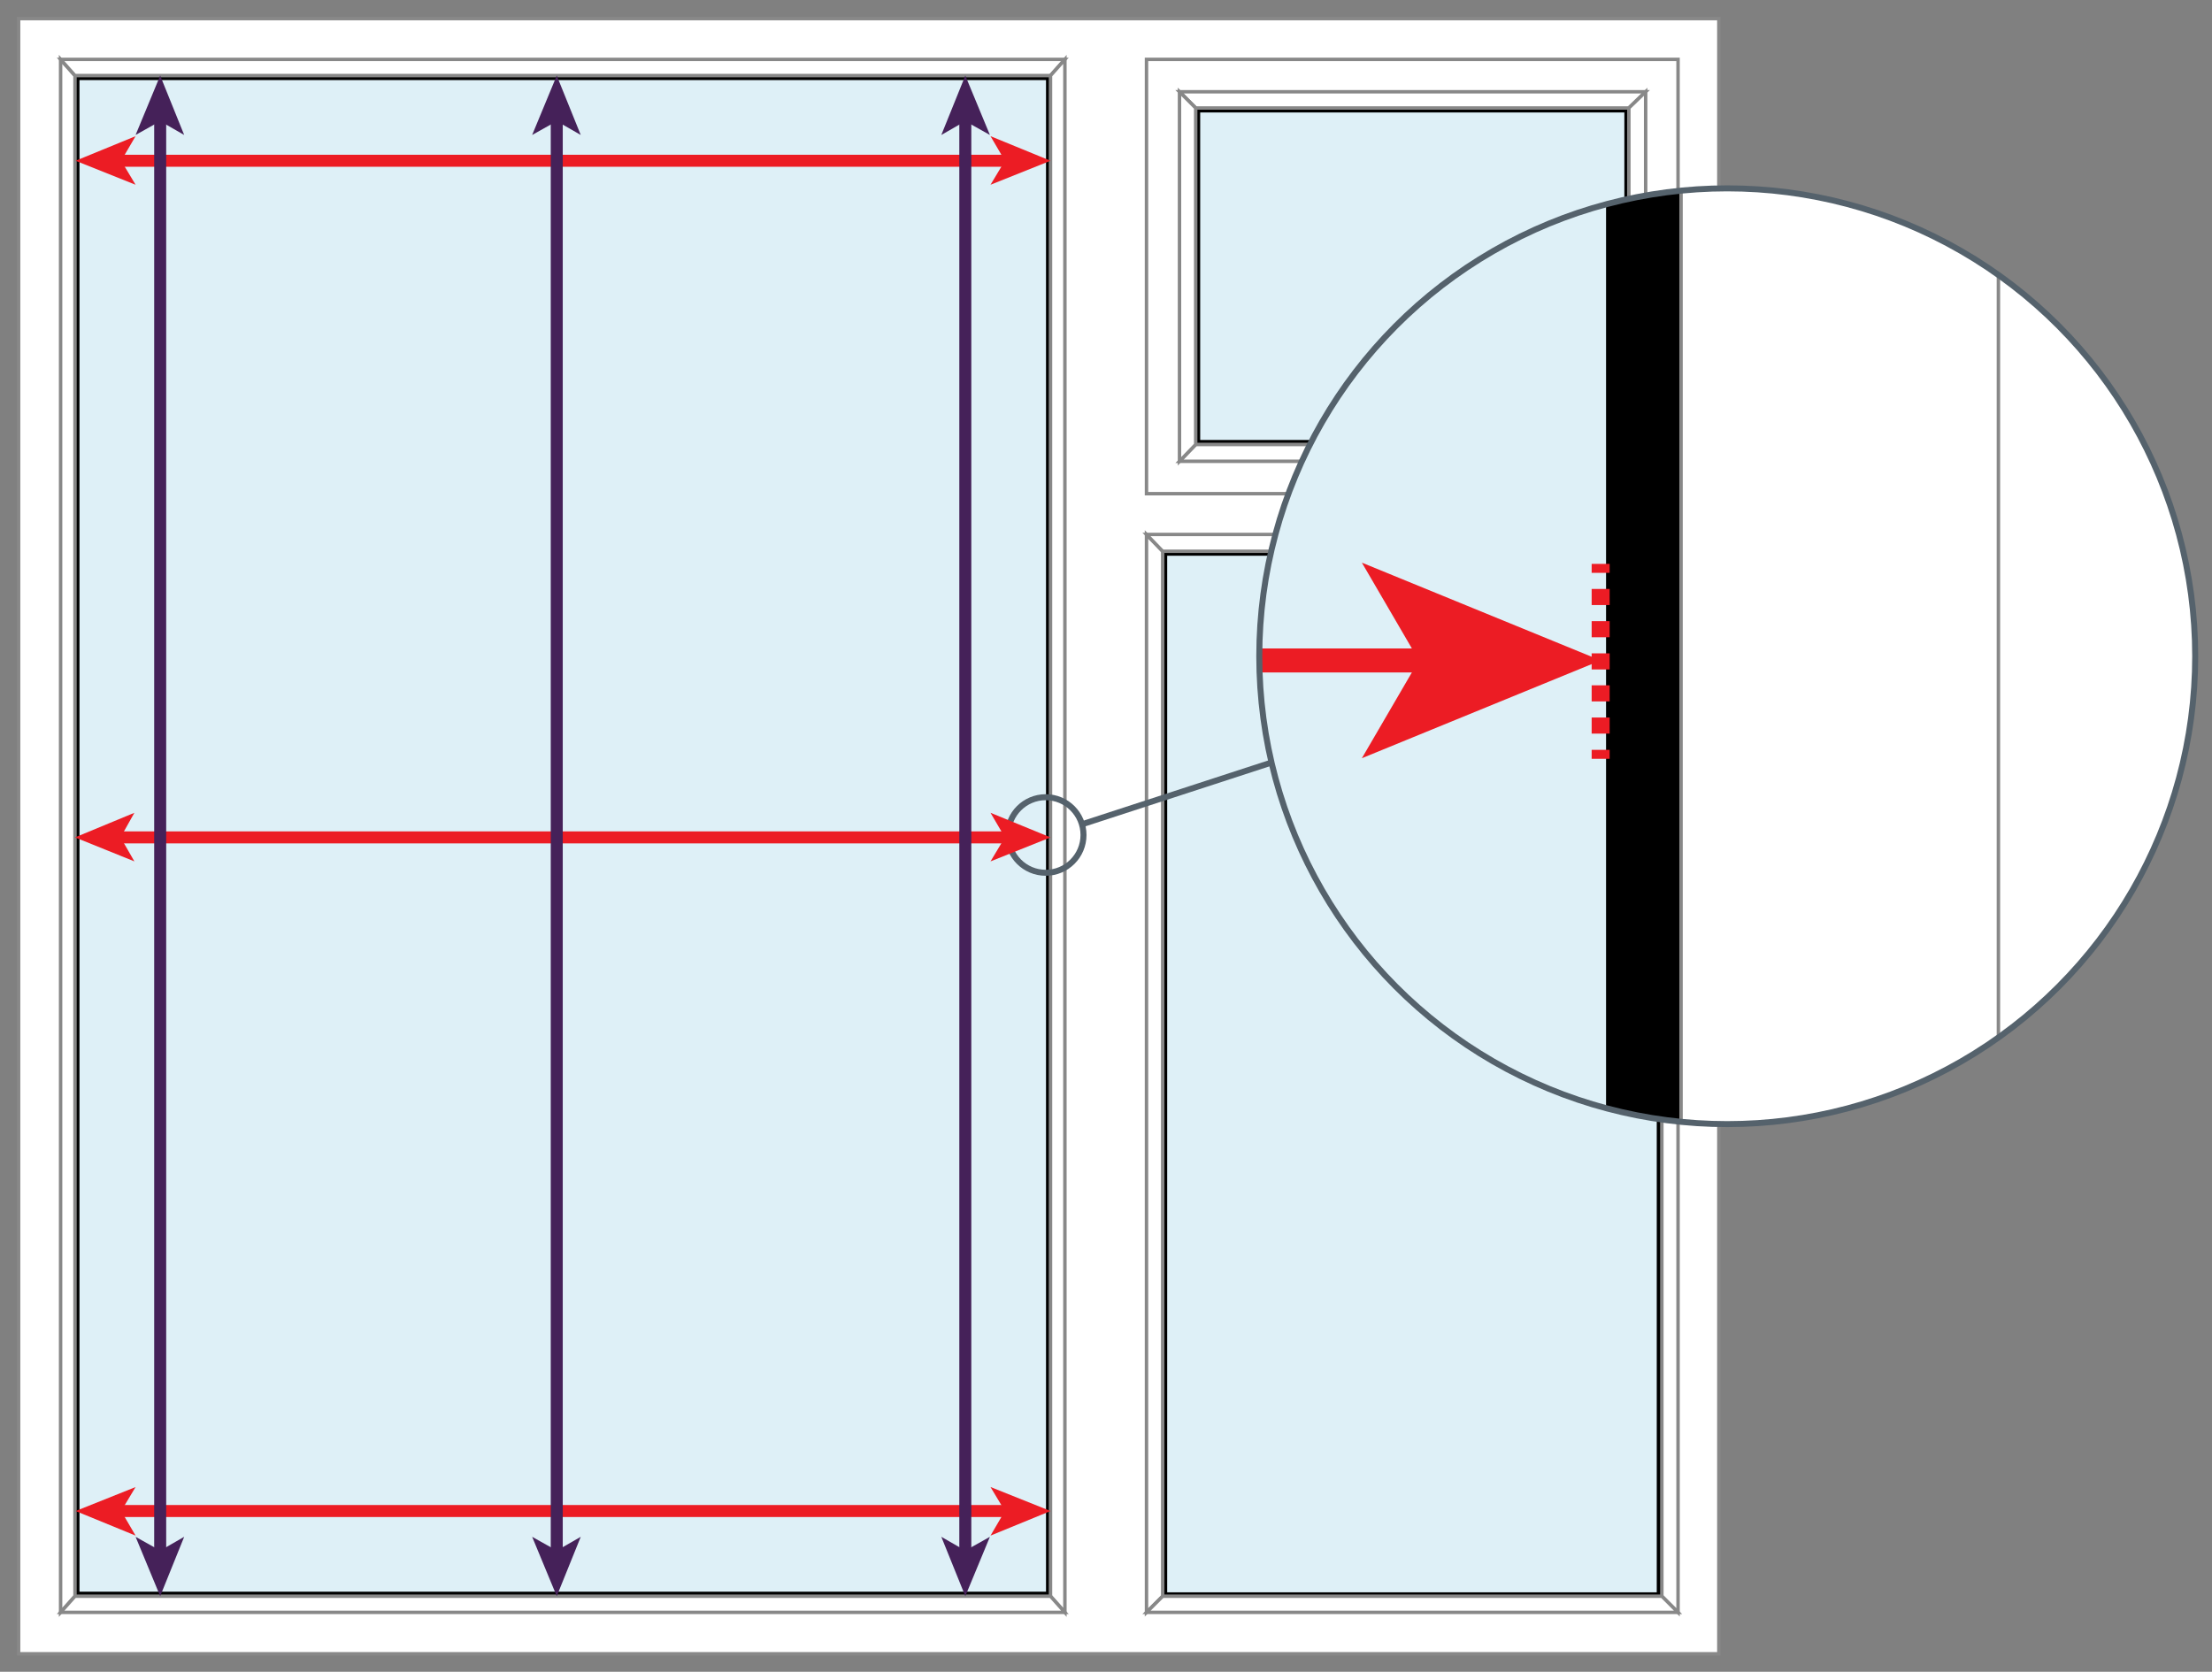 <svg enable-background="new 0 0 368.7 278.7" viewBox="0 0 368.7 278.7" xmlns="http://www.w3.org/2000/svg" xmlns:xlink="http://www.w3.org/1999/xlink"><rect x="0" y="0" width="368.7" height="278.7" fill="#808080" stroke="none"/><title>window with recess beading icon</title><clipPath id="a"><circle cx="287.9" cy="109.4" r="78"/></clipPath><g stroke-miterlimit="10"><path d="m97.5 3.1h94.5 94.5v272.6h-94.5-94.5-94.4v-272.6z" fill="#fff" stroke="#888" stroke-width=".574"/><path d="m191.1 9.9h88.6v72.4h-88.6z" fill="#fff" stroke="#888" stroke-width=".574"/><path d="m199.3 18h72.2v56.1h-72.2z" fill="#def0f7" stroke="#000" stroke-linejoin="round" stroke-width="1.5"/><g fill="#fff" stroke="#888" stroke-width=".574"><path d="m274.3 15.3h-77.7l2.7 2.7h72.2z"/><path d="m274.3 76.9h-77.7l2.7-2.8h72.2z"/><path d="m274.3 76.9v-61.6l-2.8 2.7v56.1z"/><path d="m196.6 15.3v61.6l2.7-2.8v-56.1z"/></g><path d="m193.8 91.9h83.1v174.3h-83.1z" fill="#def0f7" stroke="#000" stroke-linejoin="round" stroke-width="1.5"/><path d="m191.1 89.1v179.7l2.7-2.7v-174.2z" fill="#fff" stroke="#888" stroke-width=".574"/><path d="m279.7 89.1h-88.6l2.7 2.8h83.2z" fill="#fff" stroke="#888" stroke-width=".574"/><path d="m279.7 89.1v179.7l-2.7-2.7v-174.2z" fill="#fff" stroke="#888" stroke-width=".574"/><path d="m279.7 268.8h-88.6l2.7-2.7h83.2z" fill="#fff" stroke="#888" stroke-width=".574"/><path d="m12.5 12.6h162.6v253.5h-162.6z" fill="#def0f7" stroke="#000" stroke-linejoin="round" stroke-width="1.5"/><path d="m10.1 9.9v258.9l2.4-2.7v-253.5z" fill="#fff" stroke="#888" stroke-width=".574"/><path d="m177.5 9.9h-167.4l2.4 2.7h162.6z" fill="#fff" stroke="#888" stroke-width=".574"/><path d="m177.5 268.8v-258.9l-2.4 2.7v253.5z" fill="#fff" stroke="#888" stroke-width=".574"/><path d="m177.5 268.8h-167.4l2.4-2.7h162.6z" fill="#fff" stroke="#888" stroke-width=".574"/></g><circle cx="174.3" cy="139.2" fill="none" r="6.3" stroke="#55626c"/><g clip-path="url(#a)"><g stroke-miterlimit="10"><path d="m-1518.9-630.7h1984.3v5291.3h-1984.3z" fill="#fff" stroke="#888" stroke-width=".574"/><path d="m-1333.7-445.5h1613.9v4920.9h-1613.9z" fill="#def0f7" stroke="#000" stroke-linejoin="round" stroke-width="25"/><g fill="#fff" stroke="#888" stroke-width=".574"><path d="m-1386.6-498.4h1719.7l-52.9 52.9h-1613.9z"/><path d="m333.1 4528.4v-5026.8l-52.9 52.9v4920.9z"/><path d="m-1386.6 4528.4h1719.7l-52.9-53h-1613.9z"/><path d="m-1386.6-498.4v5026.8l52.9-53v-4920.9z"/></g><path d="m-1305.2 110.1h1543.8" fill="none" stroke="#ec1c24" stroke-width="4"/></g><path d="m-1333.5 110.1 39.8 16.3-9.4-16.3 9.4-16.3z" fill="#ec1c24"/><path d="m266.8 110.1-39.8 16.3 9.5-16.3-9.5-16.3z" fill="#ec1c24"/><g fill="none" stroke-miterlimit="10"><path d="m266.8 126.5v-1.5" stroke="#ec1c24" stroke-width="3"/><path d="m266.8 122.3v-9.3" stroke="#ec1c24" stroke-dasharray="2.683 2.683 2.683 2.683" stroke-width="3"/><path d="m266.8 111.6v-14.7" stroke="#ec1c24" stroke-dasharray="2.683 2.683 2.683 2.683 2.683 2.683" stroke-width="3"/><path d="m266.8 95.5v-1.5" stroke="#ec1c24" stroke-width="3"/><path d="m-1326.4 2015h1599.4" stroke="#452159"/></g><path d="m-1333.5 2015 10 4-2.4-4 2.4-4.1z" fill="#452159"/><path d="m280.1 2015-10 4 2.4-4-2.4-4.1z" fill="#452159"/><path d="m-1326.4 3919.9h1599.4" fill="none" stroke="#452159" stroke-miterlimit="10"/><path d="m-1333.5 3919.9 10 4-2.4-4 2.4-4.1z" fill="#452159"/><path d="m280.1 3919.9-10 4 2.4-4-2.4-4.1z" fill="#452159"/><path d="m8.9-438.4v4906.8" fill="none" stroke="#ec1c24" stroke-miterlimit="10"/><path d="m8.9-445.5-4 10 4-2.4 4.1 2.4z" fill="#ec1c24"/><path d="m8.9 4475.4-4-9.9 4 2.4 4.1-2.4z" fill="#ec1c24"/><path d="m-526.7-438.4v4906.8" fill="none" stroke="#ec1c24" stroke-miterlimit="10"/><path d="m-526.7-445.5-4 10 4-2.4 4.1 2.4z" fill="#ec1c24"/><path d="m-526.7 4475.4-4-9.9 4 2.4 4.1-2.4z" fill="#ec1c24"/><path d="m-1062.4 4468.4v-4906.8" fill="none" stroke="#ec1c24" stroke-miterlimit="10"/><path d="m-1062.4 4475.4 4.1-9.9-4.1 2.4-4-2.4z" fill="#ec1c24"/><path d="m-1062.4-445.5 4.1 10-4.1-2.4-4 2.4z" fill="#ec1c24"/></g><g fill="none"><circle cx="287.9" cy="109.4" r="78" stroke="#55626c"/><path d="m180.4 137.4 31.6-10.3" stroke="#55626c"/><path d="m168 139.6h-148.5" stroke="#ec1c24" stroke-miterlimit="10" stroke-width="2"/></g><path d="m175.1 139.6-10-4.1 2.4 4.1-2.4 4z" fill="#ec1c24"/><path d="m12.5 139.6 9.9-4.1-2.3 4.1 2.3 4z" fill="#ec1c24"/><path d="m168 251.9h-148.3" fill="none" stroke="#ec1c24" stroke-miterlimit="10" stroke-width="2"/><path d="m175.1 251.9-10-4 2.4 4-2.4 4.1z" fill="#ec1c24"/><path d="m12.6 251.9 10-4-2.4 4 2.4 4.1z" fill="#ec1c24"/><path d="m168 26.8h-148.3" fill="none" stroke="#ec1c24" stroke-miterlimit="10" stroke-width="2"/><path d="m175.1 26.8-10-4.1 2.4 4.1-2.4 4z" fill="#ec1c24"/><path d="m12.6 26.8 10-4.1-2.4 4.1 2.4 4z" fill="#ec1c24"/><path d="m92.8 19.7v239.4" fill="none" stroke="#452159" stroke-miterlimit="10" stroke-width="2"/><path d="m92.8 12.6-4.1 9.9 4.1-2.3 4 2.3z" fill="#452159"/><path d="m92.8 266.1-4.1-9.9 4.1 2.3 4-2.3z" fill="#452159"/><path d="m26.7 19.7v239.4" fill="none" stroke="#452159" stroke-miterlimit="10" stroke-width="2"/><path d="m26.7 12.6-4.1 9.9 4.1-2.3 4 2.3z" fill="#452159"/><path d="m26.7 266.1-4.1-9.9 4.1 2.3 4-2.3z" fill="#452159"/><path d="m160.9 19.7v239.4" fill="none" stroke="#452159" stroke-miterlimit="10" stroke-width="2"/><path d="m160.9 12.6-4 9.9 4-2.3 4.1 2.3z" fill="#452159"/><path d="m160.9 266.1-4-9.9 4 2.3 4.1-2.3z" fill="#452159"/></svg>